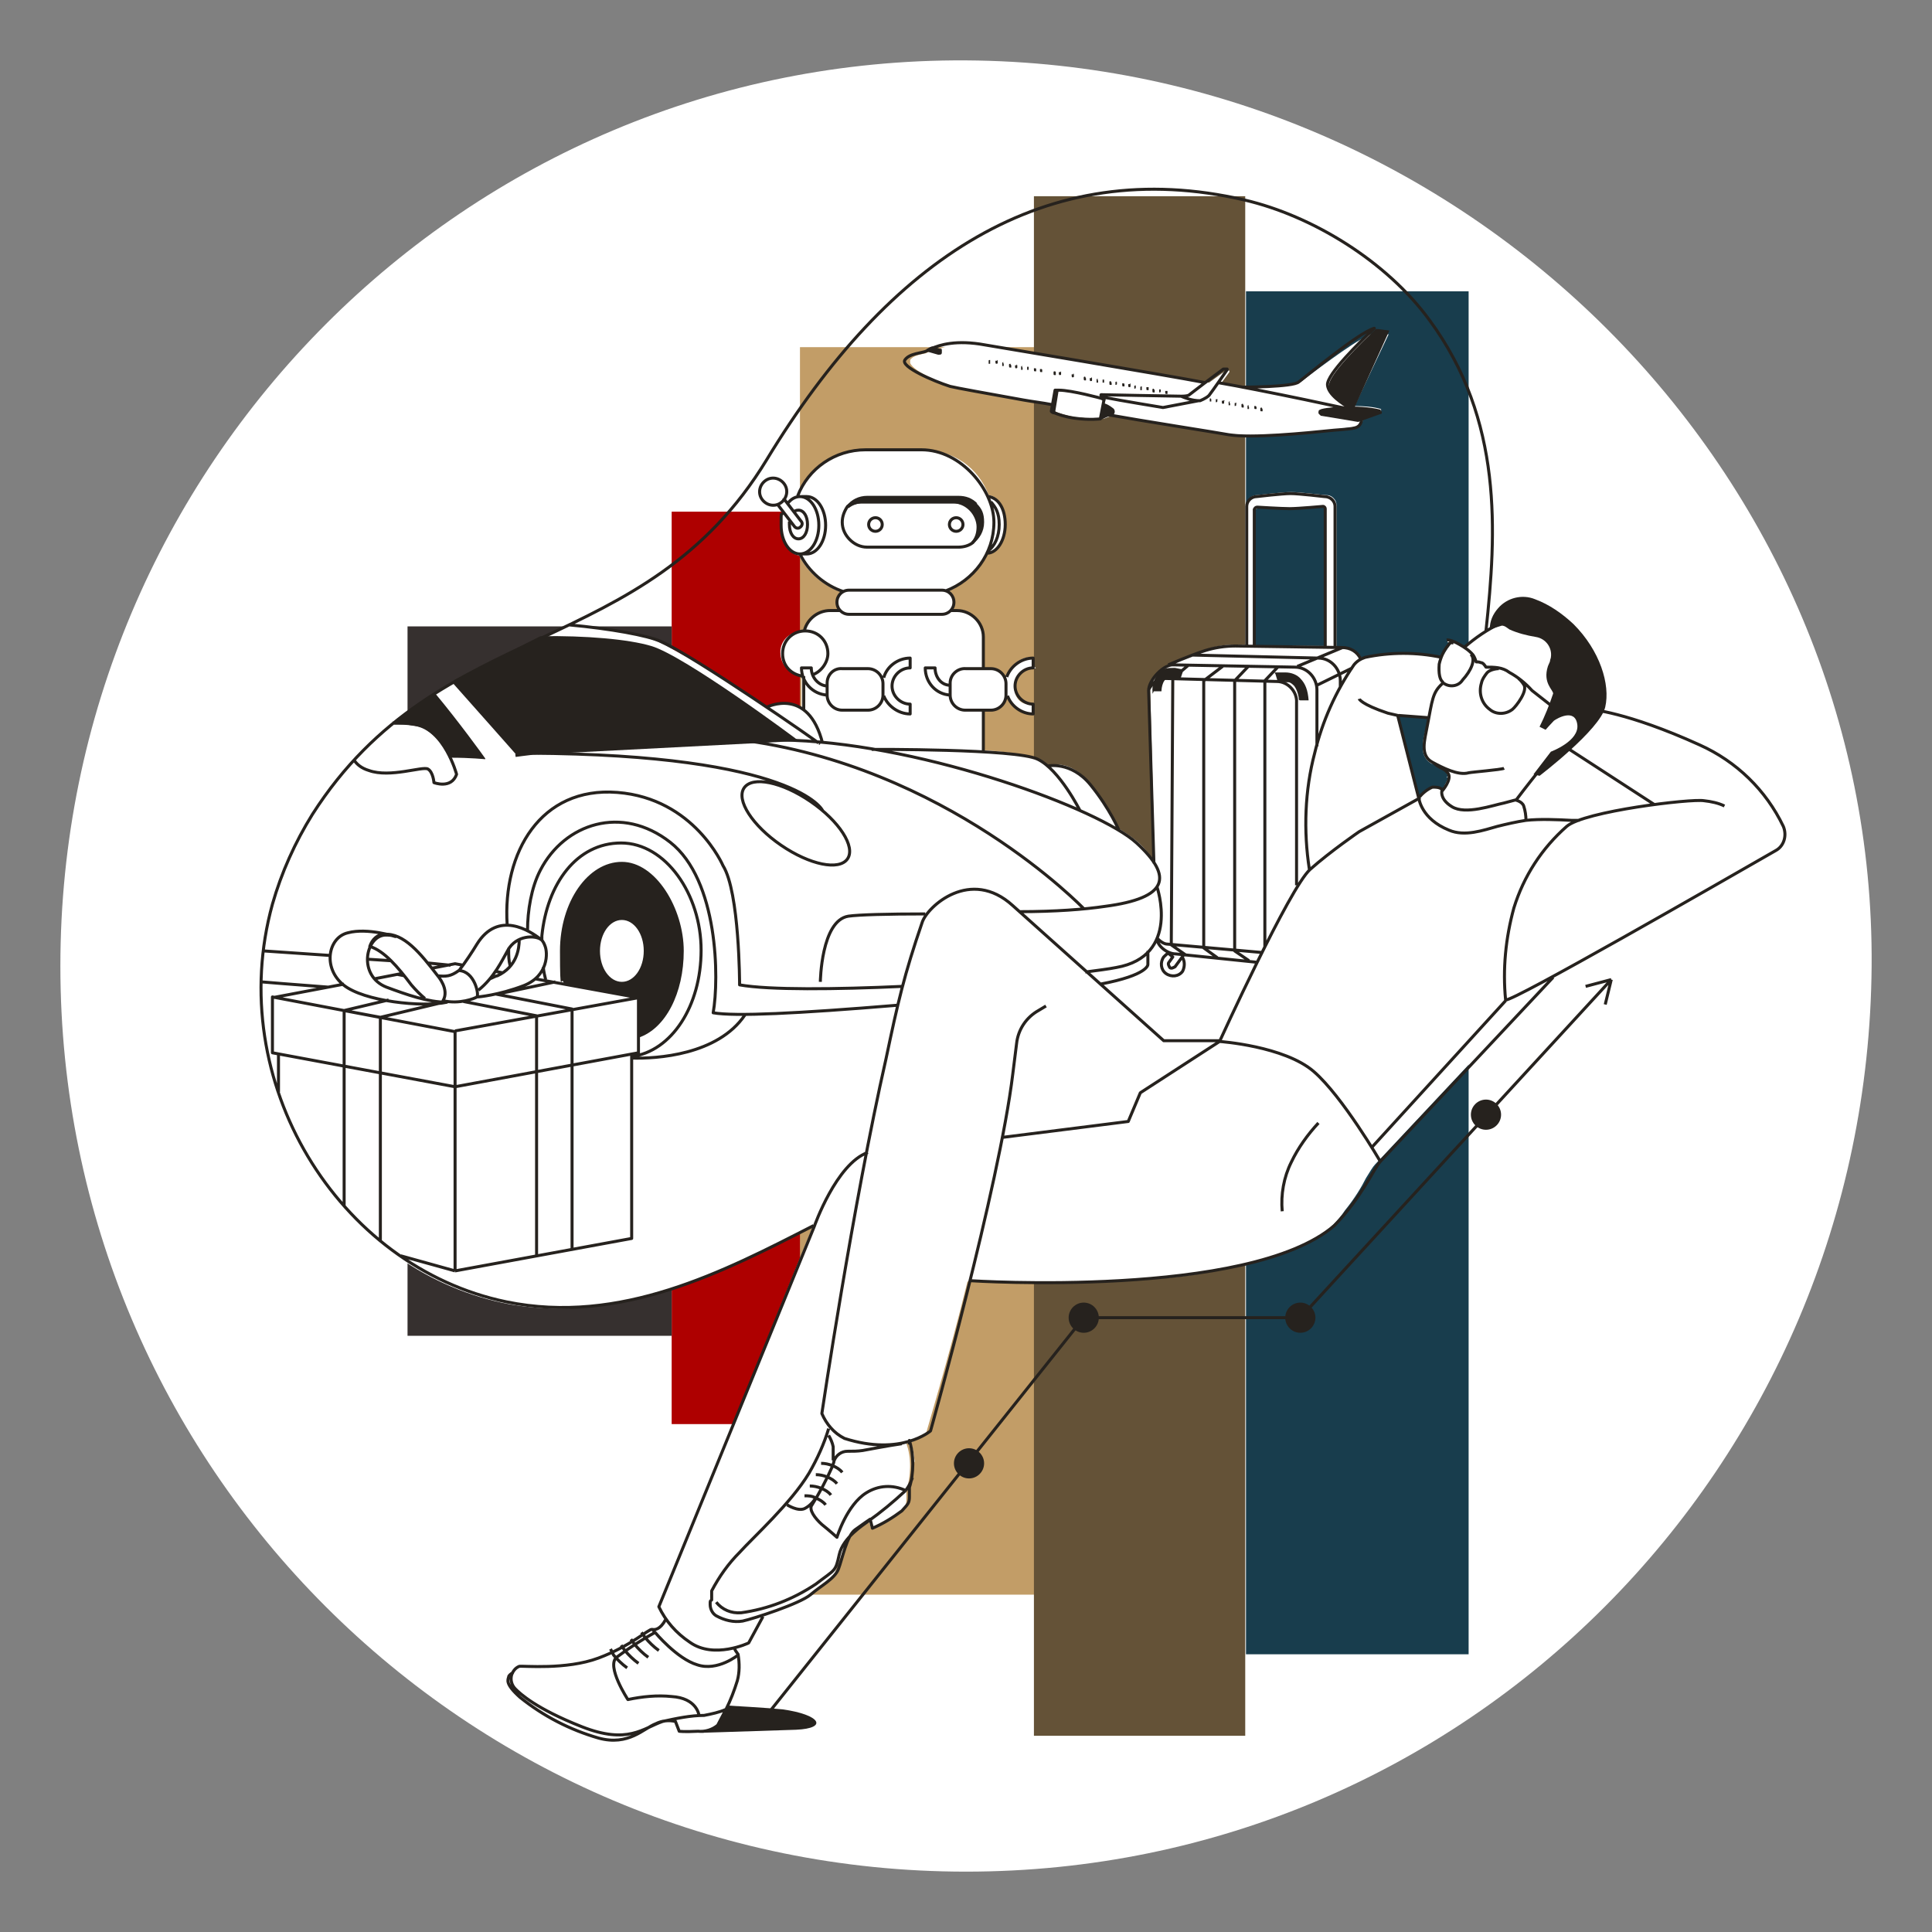 <svg width="256" height="256" viewBox="0 0 256 256" fill="none" xmlns="http://www.w3.org/2000/svg">
<rect x="0" y="0" width="256" height="256" fill="#808080" stroke="none"/>
<g id="investment_in_future_private">
<path id="darkmodeMask" d="M248 128.002C247.5 194.302 194.3 248.002 128 248.002C61.7 248.002 8 194.302 8 128.002C8 61.702 61.7 7.602 128 8.002C194.4 8.402 248.5 62.902 248 128.002Z" fill="white"/>
<g id="stripes">
<path id="Vector" d="M106.1 67.8H89V188.7H106.1V67.8Z" fill="#AE0000"/>
<path id="Vector_2" d="M89 83H54V177H89V83Z" fill="#36302F"/>
<path id="Vector_2_2" d="M138.2 46H106V211.3H138.2V46Z" fill="#C29D67"/>
<path id="Vector_3" d="M165 26H137V230H165V26Z" fill="#645237"/>
<path id="Vector_5" d="M194.6 38.6H165.1V219.2H194.6V38.6Z" fill="#183D4D"/>
</g>
<g id="whiteFill">
<g id="Vector_4">
<path d="M45.4 102.5C44 104.1 42.7 105.9 41.5 107.9C39.2 111.6 37.4 115.6 36.2 119.8C29.7 143.3 44.9 167.9 67.2 172.5C82.3 175.6 96 168.5 107.9 162.4C107.9 162.4 129.5 157.2 147.1 157.7C159 158 175.3 145.1 186.2 122.5" fill="white"/>
<path d="M236.5 109.5C234.2 104.6 230.3 100.8 225.4 98.6C219.2 95.8 215 94.7 212.8 94.2C212.8 94.2 212.8 93.9 213 93.8C213.6 91 212.5 86.4 208.7 82.7C207.2 81.3 205.5 80.1 203.6 79.4C201.8 78.7 199.8 79.2 198.6 80.6C197.9 81.3 197.6 82.3 197.5 83.3C196.3 84 195.1 84.8 194.1 85.8C193.9 85.8 193.8 85.6 193.6 85.5C192.3 84.7 191.8 84.8 191.8 84.9V85.1C191.8 85.1 192 85.1 192.3 85.1C192.2 85.1 192.1 85.3 192 85.4C191.6 85.9 191.3 86.4 191.1 87C189.6 86.7 188.2 86.5 186.7 86.5C185.2 86.4 183.4 86.5 181.9 86.9C181.6 87 181.3 87 181.1 87.1C180.9 87.1 180.7 87.1 180.5 87.3C180 86.4 179.1 85.8 178 85.8H177.1V67C177.1 66.6 177 66.3 176.7 66C176.4 65.7 176.1 65.6 175.7 65.6C175.3 65.6 172.3 65.2 171.1 65.2C169.9 65.2 166.7 65.6 166.6 65.6C165.8 65.6 165.2 66.2 165.2 67V85.4H163.8C162.5 85.4 161.2 85.6 160 86C159.5 86.2 158.9 86.4 158.3 86.6C156.7 87.2 155.2 87.9 155.1 87.9C154.6 88.1 154.1 88.4 153.7 88.9C152.9 89.7 152.4 90.6 152.4 91.3L153 114.2C152.5 113.5 151.8 112.5 150.9 111.7C150.4 111.2 149.1 110.3 148.1 109.7C148.1 109.7 147 106.8 144.3 103.7C141.8 100.5 139 101.4 138.8 101.4C138.4 101 137.9 100.8 137.4 100.6C136.4 100.1 133.6 99.6 130.3 99.4V94H131.6C132.6 94 133.1 93.2 133.3 92.2C133.9 93.5 135.2 94.6 136.7 94.6H137.1H136.8V93.3C136.8 93.3 136.4 93.3 136.3 93.3C135.1 93.3 134.4 92.3 134.4 91C134.4 89.7 135.3 88.6 136.6 88.6C137.9 88.6 136.8 88.3 136.8 88.2V87.5C136.8 87.1 136.6 87.1 136.5 87.1C134.9 87.1 133.7 88.5 133.2 90C132.9 89.2 132.4 88.5 131.5 88.5H130.2V84.3C130.2 82.3 128.9 80.9 126.9 80.9H126.1C126.3 80.6 126.4 80.1 126.4 79.7C126.4 79 126.1 78.6 125.5 78.4C127.9 77.5 129.9 75.3 131 73.1C132.4 73.1 133.2 71.4 133.2 69.2C133.2 67 132.2 65.8 131 65.6C129.6 61.9 126.3 59.6 122.1 59.6H114.7C110.7 59.6 107.3 61.8 105.8 65.6V65.8C105.2 65.8 104.7 66.1 104.3 66.7L103.9 66C104.1 65.8 104 65.5 104 65.2C104 64.7 104 64.3 103.7 63.9C103.4 63.5 103 63.4 102.5 63.4C102 63.4 101.7 63.4 101.3 63.7C100.9 64 100.7 64.1 100.7 64.6C100.6 65.1 100.7 65.6 101 66C101.3 66.4 101.7 66.7 102.2 66.7H102.5C102.7 66.7 102.9 66.7 103 66.7L103.7 67.7C103.6 68.1 103.5 68.7 103.5 69.3C103.5 71.4 104.5 73.5 105.9 73.6C107 75.9 109.1 77.6 111.5 78.5C111.1 78.8 110.9 79 110.9 79.6C110.9 80.2 110.9 80.8 111.2 81.1L110 80.9C108.4 80.9 106.9 82 106.5 83.6C104.9 83.6 103.4 84.7 103.4 86.4C103.4 88.1 104.6 89.3 106.2 89.5V94C106 93.9 105.7 93.7 105.5 93.6C103.4 92.7 101.6 93.7 101.6 93.7H101.4C100.3 92.9 99.6 92.4 99.5 92.3C95.2 89.4 89.5 86.1 87.3 85.1C83.8 83.5 79 83.2 75.1 82.9C70.7 84.9 66.4 86.9 62.2 89.3L60 90.4C60 90.4 60 90.4 59.8 90.6H59.7C58.7 91.2 57.8 91.8 56.8 92.4C56.6 92.4 56.4 92.7 56.1 92.8C53.8 94.3 51.6 96 49.5 97.9C40.6 106.1 35.1 117.3 34.4 128.5C33.8 138.4 36.8 148.5 42.9 156.8C43.7 157.9 44.5 158.9 45.3 159.9C47.6 162.5 50.1 164.7 52.8 166.6C57.2 169.7 62.2 171.8 67.4 172.8C69.7 173.2 71.9 173.4 74.1 173.4C86.1 173.4 97.7 167.6 107.7 162.5L87.3 212.9H86.8C86.8 213.2 87.1 213.5 87.3 213.8L87.8 214.8C87.2 215.7 86.6 215.9 86.2 215.8C86 215.8 85.7 216 85 216.5L84.8 216.3H84.6L84.8 216.6C84.5 216.8 84.1 217.1 83.6 217.3V217.1H83.3V217.3C83 217.5 82.6 217.7 82.2 218V217.8C82.1 217.8 81.9 217.9 81.9 217.9C81.5 218.2 81.1 218.4 80.7 218.6L80.5 218.3H80.3C80.3 218.4 80.5 218.7 80.5 218.7C80 218.9 79.5 219.2 78.9 219.4C78.2 219.7 77.5 219.9 76.7 220C74.9 220.3 72.9 220.4 71.2 220.5H68.3C67.9 220.7 67.5 221 67.3 221.5C67.3 221.5 67.1 221.7 67 221.9C67 222 66.8 222.1 66.7 222.3C66.5 222.8 66.3 223.4 68.2 225.1C71.3 227.6 74.8 229.4 78.7 230.5C79.4 230.7 80.1 230.8 80.7 230.8C82.7 230.8 84 229.9 85.1 229.3C85.3 229.3 85.5 229.1 85.6 229L85.8 228.9C86.2 228.7 86.5 228.6 86.9 228.4C87.5 228.2 88.7 227.9 89.3 228.1V229.7H92.3V229.9H93.5C94.5 228.7 93.8 229.8 94.9 228.7C94.7 228.7 96 226.2 95.9 226.2C96.4 225.2 96.8 224.1 97.2 223C97.5 221.8 97.8 220.5 97.6 219.3C97.4 219 97.3 218.7 97.1 218.4C98.1 218.1 98.9 217.7 98.9 217.7L100.9 214C101.4 213.8 102.3 213.7 103.7 213.1C105.1 212.5 106.3 212 106.9 211.6C107.3 211.2 107.9 211.1 108.3 210.8C109.3 210 110.3 209.3 110.7 208.4C110.7 208 111 207.5 111.2 207C111.6 205.7 112.1 204 112.8 203.4C112.8 203.4 113 203.2 113.2 203.1C113.9 202.6 114.9 201.8 115.1 201.6L115.3 202.1C115.3 202.1 115.3 202.3 115.5 202.6L115.9 202.3C117.3 201.7 117.9 201.5 119.1 200.5C119.1 200.5 119.3 200.5 119.4 200.3C119.9 199.7 120.1 199.5 120.1 198.7V197.5C120.7 195.7 120.8 193.1 120.1 191.3C121.8 190.8 122.7 190 122.7 190C122.7 189.8 125.6 180.4 128.2 169.8C128.8 169.8 132.3 170 137.5 170C142.7 170 143.9 170 147.5 169.8C152.6 169.6 159.7 169.1 165.7 167.3C169.9 166.2 173.6 164.9 176.1 162.8L176.5 162.4C177.3 161.7 177.8 161 178.2 160.4C179.5 158.8 180.4 157.3 181 156.1C181.5 155.3 181.9 154.6 182.2 154.3L205 130C205.5 129.7 206.6 129.1 208 128.3C216.8 123.4 229.4 116.2 234.5 113.2C236.3 112.3 236.7 110.8 236.2 109.6L236.5 109.5ZM72.2 227.2C74 228.2 76 229.1 77.6 229.8C75.7 229.1 73.9 228.2 72.2 227.2ZM121.1 193.7C120.9 192.7 120.4 191.5 120.4 191.2C120.4 191.2 120.6 191.2 120.6 191.1C120.6 191.2 120.6 191.3 120.6 191.4H120.8C121 192 121.1 192.8 121.2 193.7H121.1ZM166.4 85.5V67.5C166.5 67.5 166.6 67.3 166.7 67.3C166.7 67.3 169.9 67.5 171.1 67.5C172.3 67.5 175.4 67.2 175.5 67.2C175.6 67.2 175.7 67.2 175.7 67.4V85.6C175.8 85.6 166.4 85.5 166.4 85.5ZM191.9 103.1L191.2 104.5C190.9 104.3 190.6 104.2 190.2 104.2H189.9C189.3 104.5 188.5 105.1 188 105.7L185.1 94.8L189.2 95.2V95.4C189.2 95.4 189.2 95.6 189.1 95.7C189.1 96.2 188.8 96.9 188.7 97.5C188.4 98.9 188.3 100.4 189.7 101.2C189.7 101.2 189.9 101.2 190 101.2C190.3 101.5 190.6 101.6 190.9 101.8C191.2 101.8 191.4 102.1 191.7 102.4V102.6C191.9 102.6 191.9 102.8 191.7 103L191.9 103.1ZM192.4 85.2C192.1 85.4 191.5 86.4 191.3 86.8C191.5 86.3 191.8 85.8 192.1 85.4C192.3 85.1 192.4 85 192.7 85.1C192.7 85.1 192.5 85.1 192.4 85.1V85.2ZM208.6 108.8C208.4 108.8 204.3 108.8 202.9 108.8C204.4 108.7 206.1 108.7 208.2 108.8H208.9C208.9 108.8 208.7 108.8 208.6 108.8ZM208.2 108.6C205.9 108.6 204 108.6 202.4 108.6C202.4 108.6 202.2 108.6 202.2 108.4C202.2 108.2 202.4 107.9 202.1 107.3C202.1 107.3 202.1 107 202.1 106.8C202 106.5 201.7 106.3 201.5 106.2C201.4 106.1 201.3 106 201.2 105.9C202.1 104.7 203 103.3 203.5 102.7H204C204 102.7 204.2 102.5 204.3 102.5C204.5 102.5 206.1 101.2 208.1 99.4L219.1 106.7C215.6 107 211.8 107.7 209.4 108.6H208.2ZM214.3 94.8C215.9 95.2 218.1 95.9 220.9 97C218.5 96.2 216 95.3 214.3 94.8ZM235.4 112.6C235.7 112.4 235.9 112.1 236.2 111.8C236 112.1 235.7 112.4 235.4 112.6Z" fill="white"/>
<path d="M126.2 51.3C126.8 51.5 130.1 52.1 135.8 53C136.9 53.2 138.5 53.5 139.5 53.6V54.4C139.5 54.4 139.7 54.4 140 54.6C140.5 54.8 141.4 55.1 142.6 55.3C143.5 55.3 144.2 55.5 144.8 55.5C145.4 55.5 146.1 55.5 146.1 55.5C146.4 55.5 146.8 55.2 147.4 55.1C152.4 55.9 158.7 56.9 161.5 57.3L162.9 57.5C163.7 57.5 164.8 57.7 166 57.7C169.7 57.7 174.5 57.2 176.9 56.9C178.3 56.7 179.3 56.6 179.6 56.6C180.3 56.6 180.6 55.9 180.6 55.5L183 54.6C183 54.6 183 54.6 183 54.4C183 54.2 183 54.2 183 54.2C182 53.9 180.7 53.8 179.5 53.8L184 44.3L182.5 44.1H182.2C180.4 44.5 175.3 48.4 173 50.1C172.6 50.4 172.3 50.7 172.2 50.7C171.6 51.1 166.7 51.3 164.9 51.4C163.6 51.2 162.5 50.9 161.8 50.8C162.4 50 162.9 49.3 162.9 49.3V49.1C162.9 49.1 162.9 49.1 162.6 49.1C162.3 49.1 162.1 49.4 162 49.4L160.2 50.7C154.9 49.8 131.4 45.8 131.2 45.8C127.7 45.2 125.5 45.8 124.3 46.3H124.1C123.8 46.3 123.6 46.5 123.4 46.6C123.2 46.6 123 46.6 122.7 46.8C121.9 47 121 47.1 120.6 47.7C120.6 47.7 120.6 48 120.6 48.1C121.1 49.3 125 50.9 126.8 51.4L126.2 51.3Z" fill="white"/>
</g>
</g>
<g id="blackStroke">
<path id="Vector_6" d="M101.1 227.9L143.6 174.6H172.3L213.5 129.8M213.5 129.8L210.1 130.7M213.5 129.8L212.7 133.1M173.5 115.2C172.7 110.1 172.9 104.7 174.2 99.8C175.2 95.6 177 91.6 179.4 88.1C179.8 87.6 180.3 87.3 180.9 87.1C184.2 86.4 187.7 86.4 191 87.1M180.1 92.6C180.1 92.6 180.3 93.3 183.9 94.5L185.2 94.8L188 105.8M161.6 138L151.1 144.8L149.5 148.6L132.9 150.7M161.6 138C161.6 138 170.2 138.6 174.1 142C177.9 145.3 182.9 153.9 182.9 153.9M161.6 138C161.6 138 170.9 117.6 173.6 115.2C176.3 112.8 180.1 110.2 180.1 110.2L188.2 105.7M101.1 214.2L99.2 217.7C99.2 217.7 94.6 219.9 91.4 217.6C89.6 216.4 88.2 214.8 87.3 212.9L107.9 162.5C107.9 162.5 110.8 154.2 115 152.7M182.9 153.9C182 154.9 180.4 158.7 176.8 162.4C165.5 172.1 128.6 169.7 128.6 169.7M182.9 153.9L205.8 129.5M169.9 160.5C169.7 158.3 170.1 156 171.1 154C172 152.1 173.3 150.3 174.7 148.8M120.5 191.4C120.5 190.9 120.5 190.8 120.5 190.9C121.1 192.7 121.1 195.3 120.5 197.1V198.3C120.5 199.2 120.3 199.3 119.5 200.2C118.3 201.1 117 201.9 115.6 202.5L115.3 201.3C115.3 201.3 114.4 201.9 113.3 202.7C112.2 203.5 111.6 206.6 111.1 207.9C110.6 209.2 108.8 210.1 107.4 211.3C106 212.5 99.8 214.5 98.4 214.8C97.2 215 96 214.7 94.9 214.1C94.4 213.8 94.1 213.2 94.1 212.6C94.1 212 94.1 212.2 94.3 212C94.3 211.6 94.3 211.2 94.3 210.8C95.3 208.9 96.5 207.2 98 205.7C99.8 203.7 104.8 199.2 107.2 195.2C108.3 193.3 109.2 191.3 109.8 189.3M138.6 133.3L137.6 133.9C136 134.8 134.9 136.4 134.7 138.3L134.2 142.3C132.4 157.2 123.3 189.6 123.3 189.6C123.3 189.6 119.4 193 111.9 190.6C110.5 189.9 109.5 188.7 108.9 187.3C108.9 187.3 113 159.7 117.4 140.3C119 132.7 119.8 129.2 122.2 122.2C122.9 120.1 128.6 114.9 134.2 120L154.2 137.9H161.6M199.5 132.6L181.8 152M202.2 108.7C204.1 108.5 206.3 108.6 208.2 108.7H209.3M202.2 108.7C202.2 108.1 202.1 107.4 201.9 106.8C201.7 106.2 200.8 106 200.8 106L199.3 106.4C197.8 106.7 194.2 108 192.4 106.9C190.6 105.8 191.1 104.6 191.1 104.6C190.7 104.3 190.3 104.3 189.8 104.3C189.1 104.6 188.5 105.1 188 105.7C188 105.8 188.3 108.5 192 110C194.1 110.9 196.6 110 198.4 109.5C199.6 109.2 200.9 108.9 202.2 108.7ZM219.2 106.6L207.8 99.2M210.7 94C210.7 94 215.5 94.3 225.2 98.7C230.1 100.9 234 104.7 236.3 109.5C236.8 110.7 236.4 112.1 235.3 112.7C227.8 117 200.5 132.7 199.5 132.5C199.1 128.4 199.5 124.3 200.6 120.3C201.9 116.1 204.3 112.4 207.6 109.5C209.9 107.5 224.1 105.8 225.8 106.1C226.7 106.2 227.7 106.4 228.5 106.8M96.2 226.5L95.1 228.6C94.4 229.2 93.4 229.5 92.5 229.4C90.6 229.5 90 229.4 90 229.4L89.5 228.1C88.6 227.9 87.7 228 86.9 228.4C85.3 229 83.3 231.4 79.3 230.3C75.5 229.2 72 227.4 68.9 224.9C66.9 223.1 67.3 222.6 67.4 222.2C67.4 222 67.7 221.8 68 221.6M96.2 226.5C96.8 225.3 97.3 224 97.7 222.7C98 221.6 98 220.4 97.8 219.2C97.6 218.9 97.3 218.6 97.3 218.2M96.2 226.5C95.3 226.9 94.3 227.1 93.3 227.3C91.5 227.3 89.6 227.7 87.8 228.1C85.2 229 83.2 231.2 77.1 228.8C71 226.4 68.9 224.4 68.3 223.8C67.8 223.3 67.6 222.6 67.8 221.9C68 221.4 68.3 221 68.8 220.8C69.3 220.7 75 221.3 79.3 219.7C83.6 218.1 86 215.8 86.4 215.9C86.8 216 87.5 215.9 88.2 214.6M92.6 227.2C92.6 227.2 92.3 225 89 224.8C87.1 224.6 85.1 224.8 83.2 225.2C83.2 225.2 80.3 220.8 81.7 219.6C83.3 218.4 85 217.3 86.8 216.3M86.8 216.3C86.8 216.3 89.7 219.8 92.4 220.6C95.1 221.5 97.8 219.3 97.8 219.3M86.8 216.3C86.4 215.9 86.5 215.9 86.5 215.9M87.3 218.7C86.6 218.2 86 217.6 85.5 217L85 216.3M85.9 219.6C85.2 219.1 84.6 218.5 84.1 217.9L83.6 217.2M84.6 220.4C83.9 219.9 83.3 219.3 82.8 218.7L82.3 218M83.1 221C82.4 220.5 81.8 219.9 81.3 219.3L80.9 218.5M120.9 195.8C120.7 196.4 120.4 197 120 197.5M120 197.5C118.4 199 116.7 200.4 115 201.6C114.5 202 111.7 203.7 111.2 206C110.7 208.3 110.7 207.9 108.1 209.9C105.1 211.9 101.8 213.2 98.2 213.7C96.9 213.8 95.7 213.3 94.9 212.3M120 197.5C118.3 196.7 116.4 196.8 114.8 197.8C112.2 199.4 110.9 203.7 110.9 203.7C110.9 203.7 109.9 202.8 108.9 202C108 201.2 107.1 200 107.6 199.4C108.6 197.8 109.5 196.1 110.3 194.3C110.3 194.1 110.5 193.9 110.5 193.6C110.8 192.8 111.5 192.3 112.3 192.3C113.1 192.3 113.6 192.3 114.3 192.2C114.3 192.2 118 191.5 119.5 191.3M108 198.6C107.7 199.1 107.2 199.6 106.6 199.9C105.7 200.3 104.3 199.4 104.3 199.4M109.8 190.2C110.1 190.7 110.3 191.2 110.4 191.7C110.4 192.3 110.4 192.9 110.4 193.5M106.6 198.2C107.1 198.2 107.6 198.2 108.1 198.5C108.6 198.7 109.1 199 109.4 199.4M107.3 196.9C107.8 196.9 108.3 197 108.8 197.2C109.3 197.4 109.8 197.7 110.1 198.1M108.1 195.4C108.6 195.4 109.1 195.5 109.6 195.7C110.1 195.9 110.6 196.2 110.9 196.6M108.8 193.9C109.3 193.9 109.8 194 110.3 194.2C110.8 194.4 111.3 194.7 111.6 195.1M199.3 101.8C198.9 102 195 102.3 194.6 102.4C193.2 102.8 191.1 101.7 189.8 101C188.1 100.1 188.8 98 189.1 96.3C189.8 92.7 189.8 91.8 191.1 90.6L191.3 90.4M194 85.8C195.5 84.5 197.1 83.4 198.8 82.6M191.1 104.8C191.1 104.8 192.4 103.3 191.9 102.5C191.3 101.7 190.9 101.9 190.1 101.2M203.7 102.4C203.7 102.4 202.1 104.4 200.9 106M194.9 86.7C195.6 87.4 194.9 88.9 193.8 90.1C193.3 90.9 192.2 91.1 191.4 90.6C191.3 90.6 191.2 90.4 191.1 90.3C190.8 90 190.6 89.3 190.7 88C190.9 87.1 191.3 86.2 191.9 85.5C192.1 85.2 192.2 85.1 192.6 85.2M198.6 88.6C198.1 88.6 197.3 88.8 197 89.2C196.7 89.6 196.4 90 196.3 90.5C195.9 91.8 196.3 93.2 197.4 94C198.2 94.7 199.5 94.7 200.4 94C200.9 93.6 202.5 91.5 201.9 90.7C201.9 90.7 201.6 90.2 201.2 89.9M191.7 84.8C191.7 84.8 192.2 84.7 193.4 85.4C194.1 85.8 194.7 86.2 195.2 86.8C195.4 87.1 195.5 87.4 195.6 87.7C195.8 87.7 196 87.7 196.2 87.8C196.5 87.8 196.7 88.1 196.9 88.4C198 88.4 199.1 88.4 200 89.1C201.1 89.7 202.1 90.5 203 91.5L206.7 94.4M135.1 120.8C139.8 120.8 143.7 120.5 146.4 120.1C154.8 119 155.5 116.2 150.6 111.7C145.7 107.2 122.9 98.8 105.2 98.1C87.5 97.4 68.3 100.1 68.3 100.1M108.7 130.1C108.7 130.1 108.8 122 112.4 121.4C113.8 121.2 117.6 121.1 122.6 121.1M143.1 107.4C143.1 107.4 140.4 102 137.5 100.6C134.7 99.2 115.5 99.3 115.5 99.3M109 107.4C109 107.4 105.6 100 70.1 99.8M138.8 101.5C138.8 101.5 141.9 100.8 144.5 104C147.1 107.2 148.3 110.1 148.3 110.1M43.7 126.6L34.9 126M51.8 127.3L48.7 127.1M59.7 127.9L56.7 127.6M67.4 125.6C67.4 126.8 67.4 127.2 67.6 128M119.6 130.7C110.8 131.1 101.9 131.2 98 130.5C98 130.5 98 118.2 95.8 114.7C95.8 114.7 92 105.8 81.8 105C71.6 104.2 66.6 113 67.2 122.5M153.3 117.5C153.3 117.5 156.5 126.7 147.9 128.2C146.9 128.4 145.3 128.6 143.8 128.8M145.8 130.4C152.2 129.2 152.1 127.8 152.1 127.8V126M69.9 123.3C69.9 120.7 70.4 117.6 71.6 115.3C74.8 109.1 82.4 106.6 88.8 111.6C95.2 116.6 95.3 129.7 94.5 134.2C97.4 134.7 105.6 134.3 118.9 133.2M34.6 130.1C34.6 130.1 39.4 130.5 43.5 130.8M108.5 98.5C108.7 98.5 91.9 86.9 87.6 85C85.8 84.2 80.9 83.3 75.4 82.8M46.9 100.7C47.3 101.3 47.9 101.8 48.9 102.1C51.7 103.1 56 101.5 56.7 101.9C57.4 102.3 57.5 103.7 57.5 103.7C57.5 103.7 59.8 104.6 60.5 102.6C60.5 102.6 58.9 96.6 55 96C53.9 95.8 53 95.8 52 95.8M101.6 93.7C101.6 93.7 107.1 90.9 109 98.5M83.7 140C89 139.3 92.9 133.3 92.9 125.9C92.9 118.5 88.2 111.7 82.3 111.7C76.4 111.7 72.5 117.1 71.8 124C71.8 124.2 71.8 124.6 71.8 124.7M72 128.1C72 128.6 72.2 129.4 72.3 129.8M83.7 140.2C87 140.3 95.1 139.8 98.7 134.5M143.6 120.4C143.6 120.4 125.4 101.4 97.8 98M185.3 94.8L189.3 95.1M156.7 126.9C157 127.4 157 128.1 156.7 128.7C156.2 129.4 155.2 129.5 154.5 129C153.8 128.5 153.7 127.5 154.2 126.8C154.4 126.6 154.6 126.4 154.8 126.3M154.8 126.3H155M154.8 126.3L155.4 126.8L154.9 127.5C154.7 127.7 154.9 128 155 128.2C155.2 128.4 155.5 128.2 155.7 128.1L156.8 126.6M176.9 85.8V67.1C176.9 66.4 176.3 65.8 175.5 65.8C175.5 65.8 172.1 65.4 171 65.4C169.9 65.4 166.5 65.8 166.5 65.8C165.8 65.8 165.2 66.4 165.2 67.1V85.6M166.2 85.6V67.5C166.3 67.3 166.4 67.2 166.6 67.2C166.6 67.2 169.8 67.4 170.9 67.4C172 67.4 175.3 67.1 175.3 67.1C175.5 67.1 175.6 67.3 175.6 67.4V85.7M180.3 87.3C179.8 86.3 178.9 85.8 177.8 85.8L163.7 85.6C162.3 85.6 161 85.8 159.7 86.2C157.8 86.8 154.8 88.1 154.8 88.1M177.6 91V90.2C177.6 88.6 176.3 87.2 174.7 87.2L158 86.8M152.9 114.4L152.2 91.5C152.2 90.1 154.2 88 155.5 88.1L171.6 88.4C173.2 88.4 174.5 89.8 174.5 91.4V98.9M166.5 127.5L155.8 126.4C154.7 126.4 153.4 125.4 153.3 124.4M167.1 126.2L154.7 125.1C154.2 125.1 153.7 124.7 153.3 124.3M152.2 91.4C152.5 90.8 153.2 89.9 154.4 89.9L169.2 90.3C170.6 90.3 171.9 91.6 171.8 93.1V117.3M157.2 126.6L155.2 125.2L155.4 89.9L157.4 88.2M161.3 126.9L159.5 125.6V90.2L162 88.3M165.5 127.3L163.6 126V90.2L165.5 88.2M167.6 125.4V90.2L169.4 88.3M174.5 90.8L179.2 88.5M171.9 88.3L177.9 85.8M130.8 73.3C132.1 73.3 133.2 71.6 133.2 69.5C133.2 67.4 132.3 66 131 65.8M130.9 73C131.8 72.4 132.4 71.1 132.4 69.5C132.4 67.9 131.9 67.2 131.3 66.5M125.3 78.3C129 76.9 131.7 73.4 131.7 69.2C131.7 65 127.4 59.6 122.1 59.6H114.7C110.6 59.6 107.1 62.1 105.7 65.7M106 73.4C107.1 75.7 109.3 77.6 111.8 78.4M106 73.4C107.4 73.4 108.5 71.7 108.5 69.6C108.5 67.5 107.4 65.8 106 65.8C105.4 65.8 104.8 66.1 104.3 66.8M106 73.4C104.6 73.4 103.5 71.7 103.5 69.6C103.5 67.5 103.5 68.4 103.7 68M106.2 65.8H106.9C108.3 65.8 109.4 67.5 109.4 69.6C109.4 71.7 108.3 73.4 106.9 73.4C105.5 73.4 106.4 73.4 106.2 73.4M105.1 67.9C105.3 67.7 105.5 67.6 105.8 67.6C106.5 67.6 107 68.4 107 69.5C107 70.6 106.5 71.4 105.8 71.4C105.1 71.4 104.6 70.6 104.6 69.5V69.1M103 66.8L105.3 69.8C105.5 70 105.8 70.1 106.1 69.8C106.3 69.6 106.4 69.3 106.1 69L103.8 66M125.9 90.8C124.7 90.8 123.9 89.7 123.9 88.5H122.6C122.6 90.4 124 92 125.9 92.1M125.9 92.1V90.5C125.9 89.4 126.9 88.5 128 88.6H131.3C132.4 88.6 133.3 89.5 133.3 90.6V92.1C133.3 93.2 132.4 94.1 131.3 94.1H127.9C126.8 94.1 125.9 93.2 125.9 92.1ZM133.5 92.2C134 93.6 135.4 94.6 136.9 94.6V93.3C135.6 93.3 134.5 92.2 134.5 90.9C134.5 89.6 135.6 88.5 136.9 88.5V87.2C135.3 87.2 133.9 88.3 133.4 89.7M130.3 88.5V84.4C130.3 82.5 128.7 80.9 126.8 80.9H125.9M130.3 99.7V94.1M106.5 89.6V94M111.3 80.9H110C108.4 80.9 107 82 106.6 83.5M107.7 89.4C108.8 89 109.7 87.8 109.7 86.6C109.7 84.9 108.4 83.6 106.7 83.6C105 83.6 103.7 84.9 103.7 86.6C103.7 88.3 104.9 89.4 106.4 89.6M109.7 90.9C108.5 90.9 107.5 89.8 107.5 88.5H106.2C106.2 90.4 107.7 92 109.6 92.1M109.6 92.1V90.5C109.6 89.4 110.5 88.5 111.6 88.6H115C116.1 88.6 117 89.5 117 90.6V92.1C117 93.2 116.1 94.1 115 94.1H111.6C110.5 94.1 109.6 93.2 109.6 92.1ZM117.1 92.2C117.6 93.5 119 94.6 120.6 94.6V93.3C119.3 93.3 118.2 92.2 118.2 90.9C118.2 89.6 119.3 88.5 120.6 88.5V87.2C119 87.2 117.5 88.3 117.1 89.8M161.4 50.7C166.7 51.6 180.4 54.5 180.4 54.6V54.9C180.5 55.4 180.5 56.5 179.5 56.7C179.2 56.8 178.2 56.9 176.8 57C172.9 57.4 165.8 58.1 162.8 57.6C161.2 57.3 152.1 55.9 145.9 54.8M139.3 53.6C138.3 53.4 136.7 53.2 135.6 53C130.6 52.1 126.7 51.4 125.9 51.2C123.7 50.5 119.3 48.6 119.9 47.7C120.5 46.8 122.2 46.8 122.8 46.5C122.8 46.5 123.1 46.3 123.4 46.2C124.5 45.7 126.7 45 130.5 45.7C130.5 45.7 154.5 49.7 159.7 50.7M158.8 53.1L154.1 54C154.1 54 148 53 146.6 52.7H146.4C146 52.6 145.8 52.4 145.9 52.3C146 52.3 155.6 52.5 156.6 52.5M164.6 51.3C164.6 51.3 171.4 51.3 172.1 50.6C172.8 50.1 180.1 44 182.1 43.5C180.2 45.3 175.8 49.6 175.9 51C176 52.3 177.9 53.5 178.9 54.1M36.9 144.7V139.7M83.7 139.7V164.1L60.3 168.4M60.3 168.4V144M60.3 168.4L53.1 166.4M60.3 144L36.1 139.5V132.1L60.3 136.7V144ZM60.3 144L84.6 139.5V132.1M70.9 129.7L84.6 132.2L60.3 136.6M65.6 128.7L66.6 128.9M57.2 128.3L60.3 127.7L61.4 127.9M49.6 129.7L53.2 129M36.1 132.2L45.6 130.4M75.8 165.6V133.7L65.6 131.7M71.1 166.5V134.6L61.4 132.7M45.6 133.9V159.8M45.6 133.9L50.4 134.8M45.6 133.9L51.5 132.5M50.4 164.4V134.8M50.4 134.8L59.2 132.7M73.6 130.1L66 131.7M53.6 129.3L52.6 129.1M63.3 132.1C63.3 132.1 66 131.9 69.4 130.6C72.7 129.3 72.6 126.2 72.2 125.3C72.2 125.3 72 124.7 71.7 124.5M71.7 124.5C70.2 123.3 66 120.6 63.2 125.1C62.6 126.1 61.6 127.6 60.9 128.5M71.7 124.5C70.9 123.9 68.4 123.9 67.3 125.9C66.5 127.3 65.5 129.5 63.4 131.2M68.8 124.5C68.8 125.7 68.5 128.1 65.9 129.3C65.7 129.3 65.2 129.6 64.9 129.7M58 129.3C55.7 126.3 53.5 123.6 50.9 123.8C50 123.8 49.3 124.5 49 125.4C50.9 126 52.7 128.1 54.5 130.5C55.1 131.2 55.8 131.9 56.3 132.3M58 129.3C58 129.3 59.6 131.1 58.7 132.6C60.9 133.1 62.9 132.3 63.2 132.1C63.5 131.8 62.9 128.7 60.8 128.6C59.7 129.4 59.1 129.4 58 129.3ZM196.9 83.6C198.3 70.5 199.2 55.7 189.4 42.4C183.7 34.6 173.9 28.6 164.9 26.5C138.6 20.4 117.8 34.2 101.6 60.9C85.4 87.6 58.2 81.6 41.4 107.9C39.1 111.6 37.3 115.6 36.1 119.8C29.6 143.3 44.8 167.9 67.1 172.5C82.2 175.6 95.9 168.5 107.8 162.4M112.3 113.8C113.4 112.2 111.2 108.8 107.4 106.2C103.6 103.6 99.7 102.8 98.6 104.4C97.5 106 99.7 109.4 103.5 112C107.3 114.6 111.2 115.4 112.3 113.8ZM111.6 69.2C111.6 70.1 112 70.9 112.6 71.5C113.2 72.1 114 72.5 114.9 72.5H127C127.7 72.5 128.4 72.3 128.9 71.9C129.4 71.3 129.6 70.6 129.6 69.8C129.6 69 129.2 68.1 128.6 67.5C128 66.9 127.2 66.5 126.3 66.5H114.2C113.5 66.5 112.8 66.7 112.3 67.1C111.9 67.7 111.6 68.4 111.6 69.2ZM126.7 70.4C127.2 70.4 127.6 70 127.6 69.5C127.6 69 127.2 68.6 126.7 68.6C126.2 68.6 125.8 69 125.8 69.5C125.8 70 126.2 70.4 126.7 70.4ZM116 70.4C116.5 70.4 116.9 70 116.9 69.5C116.9 69 116.5 68.6 116 68.6C115.5 68.6 115.1 69 115.1 69.5C115.1 70 115.5 70.4 116 70.4ZM101 66.2C101.6 67 102.7 67.2 103.5 66.6C104.3 66 104.5 64.9 103.9 64.1C103.3 63.3 102.2 63.1 101.4 63.7C100.6 64.3 100.4 65.4 101 66.2ZM112.5 81.4H124.8C125.7 81.4 126.4 80.7 126.4 79.8C126.4 78.9 125.7 78.2 124.8 78.2H112.5C111.6 78.2 110.9 78.9 110.9 79.8C110.9 80.7 111.6 81.4 112.5 81.4ZM146.3 52.9L145.8 55.5C145.8 55.5 144.4 55.7 142.3 55.4C141 55.2 140.2 54.9 139.7 54.7C139.4 54.7 139.3 54.5 139.3 54.5L139.8 51.7C139.9 51.7 140.1 51.7 140.3 51.7C142 51.7 146 52.8 146 52.8L146.3 53V52.9ZM162.6 49C162.6 49 160.6 51.9 160.2 52.4C159.8 52.8 159 53.1 159 53.1C157.9 53.1 157 52.7 156.5 52.5C157.5 52.5 157.6 52.3 157.6 52.3C158.5 51.6 160.2 50.3 162.1 48.9C162.3 48.9 162.5 48.9 162.6 48.9V49ZM51.2 130.8C47.4 129.3 48.4 124.1 51 123.9C51.5 123.9 51.9 123.9 52.4 124.1C52.4 124.1 48.7 122.9 46.1 123.6C43.5 124.2 42.7 128.2 45.5 130.5C48.2 132.7 56 133.5 59.2 132.8C56.7 132.8 53.9 131.8 51.2 130.8Z" stroke="#26221E" stroke-width="0.4" stroke-linejoin="round"/>
</g>
<g id="blackFill">
<g id="Vector_7">
<path d="M128.4 195.9C129.5 195.9 130.4 195 130.4 193.9C130.4 192.8 129.5 191.9 128.4 191.9C127.3 191.9 126.4 192.8 126.4 193.9C126.4 195 127.3 195.9 128.4 195.9Z" fill="#26221E"/>
<path d="M143.6 176.6C144.7 176.6 145.6 175.7 145.6 174.6C145.6 173.5 144.7 172.6 143.6 172.6C142.5 172.6 141.6 173.5 141.6 174.6C141.6 175.7 142.5 176.6 143.6 176.6Z" fill="#26221E"/>
<path d="M172.3 176.6C173.4 176.6 174.3 175.7 174.3 174.6C174.3 173.5 173.4 172.6 172.3 172.6C171.2 172.6 170.3 173.5 170.3 174.6C170.3 175.7 171.2 176.6 172.3 176.6Z" fill="#26221E"/>
<path d="M196.9 149.7C198 149.7 198.9 148.8 198.9 147.7C198.9 146.6 198 145.7 196.9 145.7C195.8 145.7 194.9 146.6 194.9 147.7C194.9 148.8 195.8 149.7 196.9 149.7Z" fill="#26221E"/>
<path d="M103.7 226.5C101.8 226.3 96.5 226 96.5 226L95.2 228.6L93 229.6C93 229.6 96.5 229.5 105.5 229.2C109.8 229 108.7 227.2 103.7 226.5Z" fill="#26221E"/>
<path d="M199 82.9C199.4 82.9 199.7 83.2 200 83.4C201.1 83.9 202.3 84.2 203.5 84.4C204.8 84.6 205.7 85.8 205.5 87.1C205.5 87.2 205.4 87.4 205.4 87.5C205.4 87.7 205.2 88 205.1 88.3C204.4 90.5 205.8 91.4 205.8 91.9C205.3 93.4 204.7 94.9 204 96.3L204.8 96.7C204.8 96.7 205.6 95.8 205.9 95.5C206.3 95.2 208.7 93.8 209 96C209.3 98.2 205.5 99.6 205.5 99.6L203.2 102.6L204 102.8C204 102.8 212 96.7 212.7 93.7C213.4 90.7 212 86.2 208.5 82.7C207 81.3 205.3 80.1 203.4 79.4C201.7 78.7 199.7 79.2 198.5 80.6C197.8 81.4 197.4 82.3 197.4 83.4L199 82.9Z" fill="#26221E"/>
<path d="M182.6 43.6H182.3C180.4 45.4 176 49.7 176.1 51.1C176.1 52.4 178.2 53.8 179.2 54.4H179.3L184.1 43.8C184.033 43.8 183.533 43.733 182.6 43.6Z" fill="#26221E"/>
<path d="M183 54.3C180 53.5 175.1 54 174.9 54.3C174.7 54.3 174.7 54.6 174.7 54.7C174.7 54.9 175 55 175 55.1H175.1L179.9 55.9H180L183.1 54.8C183.1 54.8 183.1 54.8 183.1 54.6C183.1 54.6 183.1 54.4 182.9 54.4L183 54.3Z" fill="#26221E"/>
<path d="M140.5 49.3C140.4 49.3 140.3 49.3 140.3 49.3V49.5C140.3 49.5 140.3 49.7 140.4 49.7C140.5 49.7 140.6 49.7 140.6 49.6V49.4C140.6 49.3 140.6 49.2 140.6 49.2L140.5 49.3Z" fill="#26221E"/>
<path d="M142.2 49.6H142V49.8C142 49.8 142 50 142.1 50C142.2 50 142.3 50 142.3 49.9V49.7C142.3 49.6 142.3 49.5 142.2 49.5V49.6Z" fill="#26221E"/>
<path d="M139.8 49.2C139.7 49.2 139.6 49.2 139.6 49.3V49.5C139.6 49.6 139.6 49.7 139.7 49.7C139.8 49.7 139.9 49.7 139.9 49.7V49.3L139.8 49.2Z" fill="#26221E"/>
<path d="M138 48.9H137.8V49.1C137.8 49.2 137.8 49.3 137.9 49.3C138 49.3 138.1 49.3 138.1 49.3V49.1C138.1 49 138.1 48.9 138 48.9Z" fill="#26221E"/>
<path d="M137.2 48.8H137V49C137 49.1 137 49.2 137.1 49.2C137.2 49.2 137.3 49.2 137.3 49.2V49C137.3 48.9 137.3 48.8 137.2 48.8Z" fill="#26221E"/>
<path d="M136.3 48.6C136.2 48.6 136.1 48.6 136.1 48.6V48.8C136.1 48.9 136.1 49 136.1 49H136.3V48.8C136.3 48.7 136.3 48.6 136.3 48.6Z" fill="#26221E"/>
<path d="M135.5 48.5C135.4 48.5 135.3 48.5 135.3 48.6V48.8C135.3 48.9 135.3 49 135.3 49H135.5V48.8C135.5 48.8 135.5 48.6 135.4 48.6L135.5 48.5Z" fill="#26221E"/>
<path d="M134.7 48.4H134.5V48.6C134.5 48.6 134.5 48.8 134.6 48.8C134.7 48.8 134.8 48.8 134.8 48.7V48.5C134.8 48.5 134.8 48.3 134.7 48.3V48.4Z" fill="#26221E"/>
<path d="M133.9 48.2C133.9 48.2 133.7 48.2 133.7 48.3V48.5C133.7 48.5 133.7 48.7 133.8 48.7C133.9 48.7 134 48.7 134 48.7V48.5C134 48.5 134 48.3 133.9 48.3V48.2Z" fill="#26221E"/>
<path d="M133 48C132.9 48 132.8 48 132.8 48.1V48.3C132.8 48.4 132.8 48.5 132.8 48.5H133V48.3C133 48.3 133 48.1 132.9 48.1L133 48Z" fill="#26221E"/>
<path d="M132.1 47.8H131.9V48C131.9 48 131.9 48.2 132 48.2C132.1 48.2 132.2 48.2 132.2 48.1V47.9C132.2 47.9 132.2 47.7 132.1 47.7V47.8Z" fill="#26221E"/>
<path d="M131.2 47.7C131.1 47.7 131 47.7 131 47.8V48C131 48.1 131 48.2 131 48.2H131.2V47.7Z" fill="#26221E"/>
<path d="M124.5 46.2L123.6 45.9C123.3 45.9 123.1 46.1 122.9 46.2C122.8 46.2 122.8 46.2 122.8 46.4C122.8 46.6 122.9 46.4 122.9 46.6L124.3 47H124.4C124.6 47 124.8 47 124.8 46.7V46.4C124.8 46.3 124.8 46.2 124.6 46.2H124.5Z" fill="#26221E"/>
<path d="M167.2 54C167.2 54 167 54 167 54.1V54.3C167 54.4 167 54.5 167.1 54.5C167.2 54.5 167.3 54.5 167.3 54.5V54.3C167.3 54.3 167.3 54.1 167.2 54.1V54Z" fill="#26221E"/>
<path d="M166.4 53.8H166.2V54C166.2 54.1 166.2 54.2 166.3 54.2C166.4 54.2 166.5 54.2 166.5 54.2V54C166.5 53.9 166.4 53.8 166.4 53.8Z" fill="#26221E"/>
<path d="M165.5 53.7C165.4 53.7 165.3 53.7 165.3 53.8V54.2H165.5V54C165.5 54 165.5 53.8 165.4 53.8L165.5 53.7Z" fill="#26221E"/>
<path d="M164.7 53.5C164.7 53.5 164.5 53.5 164.5 53.6V53.8C164.5 53.9 164.5 54 164.6 54C164.7 54 164.8 54 164.8 54V53.8C164.8 53.8 164.8 53.6 164.7 53.6V53.5Z" fill="#26221E"/>
<path d="M163.8 53.4C163.7 53.4 163.6 53.4 163.6 53.4V53.8C163.6 53.8 163.8 53.8 163.8 53.7V53.5C163.9 53.5 163.8 53.3 163.8 53.3V53.4Z" fill="#26221E"/>
<path d="M163 53.2C162.9 53.2 162.8 53.2 162.8 53.3V53.7H163V53.5C163 53.5 162.967 53.433 162.9 53.3L163 53.2Z" fill="#26221E"/>
<path d="M162.1 53.1C162 53.1 161.9 53.1 161.9 53.1V53.3C161.9 53.3 161.9 53.5 162 53.5C162.1 53.5 162.2 53.5 162.2 53.4V53.2C162.3 53.1 162.2 53 162.2 53L162.1 53.1Z" fill="#26221E"/>
<path d="M161.3 52.9C161.2 52.9 161.1 52.9 161.1 52.9V53.3C161.1 53.3 161.3 53.3 161.3 53.2V53C161.4 53 161.3 53 161.3 52.8V52.9Z" fill="#26221E"/>
<path d="M160.5 52.8C160.4 52.8 160.3 52.8 160.3 52.8V53C160.3 53.1 160.3 53.2 160.3 53.2H160.5V53C160.5 52.9 160.5 52.8 160.4 52.8H160.5Z" fill="#26221E"/>
<path d="M150.5 51.1C150.4 51.1 150.3 51.1 150.3 51.1V51.5C150.3 51.5 150.5 51.5 150.5 51.4V51.2C150.5 51.1 150.5 51 150.4 51L150.5 51.1Z" fill="#26221E"/>
<path d="M149.7 50.9H149.5V51.1C149.5 51.1 149.5 51.3 149.6 51.3C149.7 51.3 149.8 51.3 149.8 51.2V51C149.8 50.9 149.8 50.8 149.7 50.8V50.9Z" fill="#26221E"/>
<path d="M148.9 50.8H148.7V51C148.7 51.1 148.7 51.2 148.8 51.2C148.9 51.2 149 51.2 149 51.2V51C149 50.9 149 50.8 148.9 50.8Z" fill="#26221E"/>
<path d="M148 50.6C147.9 50.6 147.8 50.6 147.8 50.6V51C147.8 51 148 51 148 50.9V50.7C148 50.6 148 50.5 147.9 50.5L148 50.6Z" fill="#26221E"/>
<path d="M147.2 50.5C147.2 50.5 147 50.5 147 50.6V50.8C147 50.9 147 51 147.1 51C147.2 51 147.3 51 147.3 51V50.8C147.3 50.8 147.3 50.6 147.2 50.6V50.5Z" fill="#26221E"/>
<path d="M146.3 50.3C146.2 50.3 146.1 50.3 146.1 50.3V50.5C146.1 50.6 146.1 50.7 146.1 50.7H146.3V50.5C146.3 50.4 146.3 50.3 146.3 50.3Z" fill="#26221E"/>
<path d="M145.5 50.2C145.4 50.2 145.3 50.2 145.3 50.3V50.7H145.5V50.5C145.5 50.5 145.5 50.3 145.4 50.3L145.5 50.2Z" fill="#26221E"/>
<path d="M144.6 50.1H144.4V50.3C144.4 50.3 144.4 50.5 144.5 50.5C144.6 50.5 144.7 50.5 144.7 50.4V50.2C144.7 50.1 144.7 50 144.6 50V50.1Z" fill="#26221E"/>
<path d="M143.8 49.9C143.8 49.9 143.6 49.9 143.6 50V50.2C143.6 50.2 143.6 50.4 143.7 50.4C143.8 50.4 143.9 50.4 143.9 50.4V50.2C143.9 50.2 143.9 50 143.8 50V49.9Z" fill="#26221E"/>
<path d="M154.6 51.8C154.5 51.8 154.4 51.8 154.4 51.8V52C154.4 52.1 154.4 52.2 154.5 52.2C154.6 52.2 154.7 52.2 154.7 52.2V52C154.7 51.9 154.7 51.8 154.7 51.8H154.6Z" fill="#26221E"/>
<path d="M153.8 51.6C153.7 51.6 153.6 51.6 153.6 51.6V52C153.6 52 153.8 52 153.8 51.9V51.7C153.8 51.6 153.8 51.5 153.8 51.5V51.6Z" fill="#26221E"/>
<path d="M152.9 51.5C152.9 51.5 152.7 51.5 152.7 51.6V51.8C152.7 51.9 152.7 52 152.8 52C152.9 52 153 52 153 52V51.8C153 51.7 153 51.6 152.9 51.6V51.5Z" fill="#26221E"/>
<path d="M152.1 51.3C152 51.3 151.9 51.3 151.9 51.3V51.5C151.9 51.6 151.9 51.7 152 51.7C152.1 51.7 152.2 51.7 152.2 51.7V51.5C152.2 51.3 152.2 51.3 152.2 51.3H152.1Z" fill="#26221E"/>
<path d="M151.3 51.2C151.3 51.2 151.1 51.2 151.1 51.3V51.5C151.1 51.6 151.1 51.7 151.1 51.7H151.3V51.2Z" fill="#26221E"/>
<path d="M147.2 55.1C147.7 55.1 147.9 54.4 147.5 54.1C147.1 53.8 146.7 53.5 146.1 53.4L145.8 55.6C146.1 55.6 146.6 55.2 147.2 55.1Z" fill="#26221E"/>
<path d="M140.3 51.6L139.8 54.7C139.5 54.7 139.4 54.5 139.4 54.5L139.9 51.7C139.9 51.7 140.1 51.7 140.3 51.7V51.6Z" fill="#26221E"/>
<path d="M129.5 66.7C128.8 66 128 65.7 127 65.7H114.9C113.8 65.7 112.8 66.2 112.2 67C112.2 67.1 112.2 67.2 112.2 67.3C112.3 67.3 112.4 67.3 112.5 67.3C113 66.9 113.6 66.7 114.3 66.7H126.4C127.2 66.7 128 67 128.6 67.6C129.2 68.2 129.5 69 129.5 69.8C129.5 70.6 129.3 71.2 128.8 71.7C128.7 71.7 128.7 71.9 128.8 72C128.8 72.1 128.9 72.1 128.9 72.1C129.8 71.4 130.4 70.4 130.4 69.2C130.4 68 130.1 67.4 129.4 66.7H129.5Z" fill="#26221E"/>
<path d="M105.4 98.3H106C105.4 97.8 90.7 86.9 86.3 85.6C83.3 84.7 77.6 84.2 71.6 84.3L60.2 90.1C60.2 90.1 60 90.3 60 90.4C60 90.5 59.8 90.3 59.9 90.4C62.5 93.3 68.4 100 68.5 100.1L105.4 98.2V98.3Z" fill="#26221E"/>
<path d="M64.3 100.5C64.1 100.2 60.7 95.5 57.6 91.8C56.8 92.4 54.8 93.6 54.1 94.3C53.2 95.2 52.9 95.1 52.2 96H53.4C53.9 96 56 96.2 56.5 96.7C58.6 98.1 59.4 100.1 59.5 100.4C59.5 100.4 59.6 100.4 59.7 100.4C62.4 100.4 64.2 100.6 64.3 100.6V100.4V100.5Z" fill="#26221E"/>
<path d="M156.7 88.7L155.7 88.5C154.9 88.5 154.2 88.5 153.7 89C153.1 89.6 152.7 90.4 152.7 91.4C152.7 92.4 152.8 91.6 152.9 91.6H153.9C153.9 91.6 153.9 90.1 154.8 89.8L156.2 90H156.4L156.7 89.1V88.9H156.6L156.7 88.7Z" fill="#26221E"/>
<path d="M172.4 90C171.9 89.4 171.1 89.1 170.3 89.1H169.2C169.2 89.1 169.133 89.1 169 89.1C168.867 89.1 168.867 89.167 169 89.3L169.3 90.3C169.3 90.4 169.3 90.4 169.5 90.4H170.7C171 90.4 171.3 90.7 171.5 90.9C172 91.6 172.1 92.5 172.1 92.6C172.1 92.7 172.1 92.8 172.3 92.8H173.3C173.3 92.9 173.3 92.9 173.3 92.8H173.4C173.3 91.5 173 90.6 172.3 89.9L172.4 90Z" fill="#26221E"/>
<path d="M82.4 114.2C77.9 114.2 74.2 119.5 74.2 126C74.2 132.5 74.4 129 74.7 130.3C74.9 130.3 84.6 132.1 84.6 132.1V137.5C88.2 136.3 90.6 131.6 90.6 126C90.6 120.4 86.9 114.2 82.4 114.2ZM82.4 130.1C80.8 130.1 79.5 128.3 79.5 126C79.5 123.7 80.8 121.9 82.4 121.9C84 121.9 85.3 123.7 85.3 126C85.3 128.3 84 130.1 82.4 130.1Z" fill="#26221E"/>
</g>
</g>
</g>
</svg>
